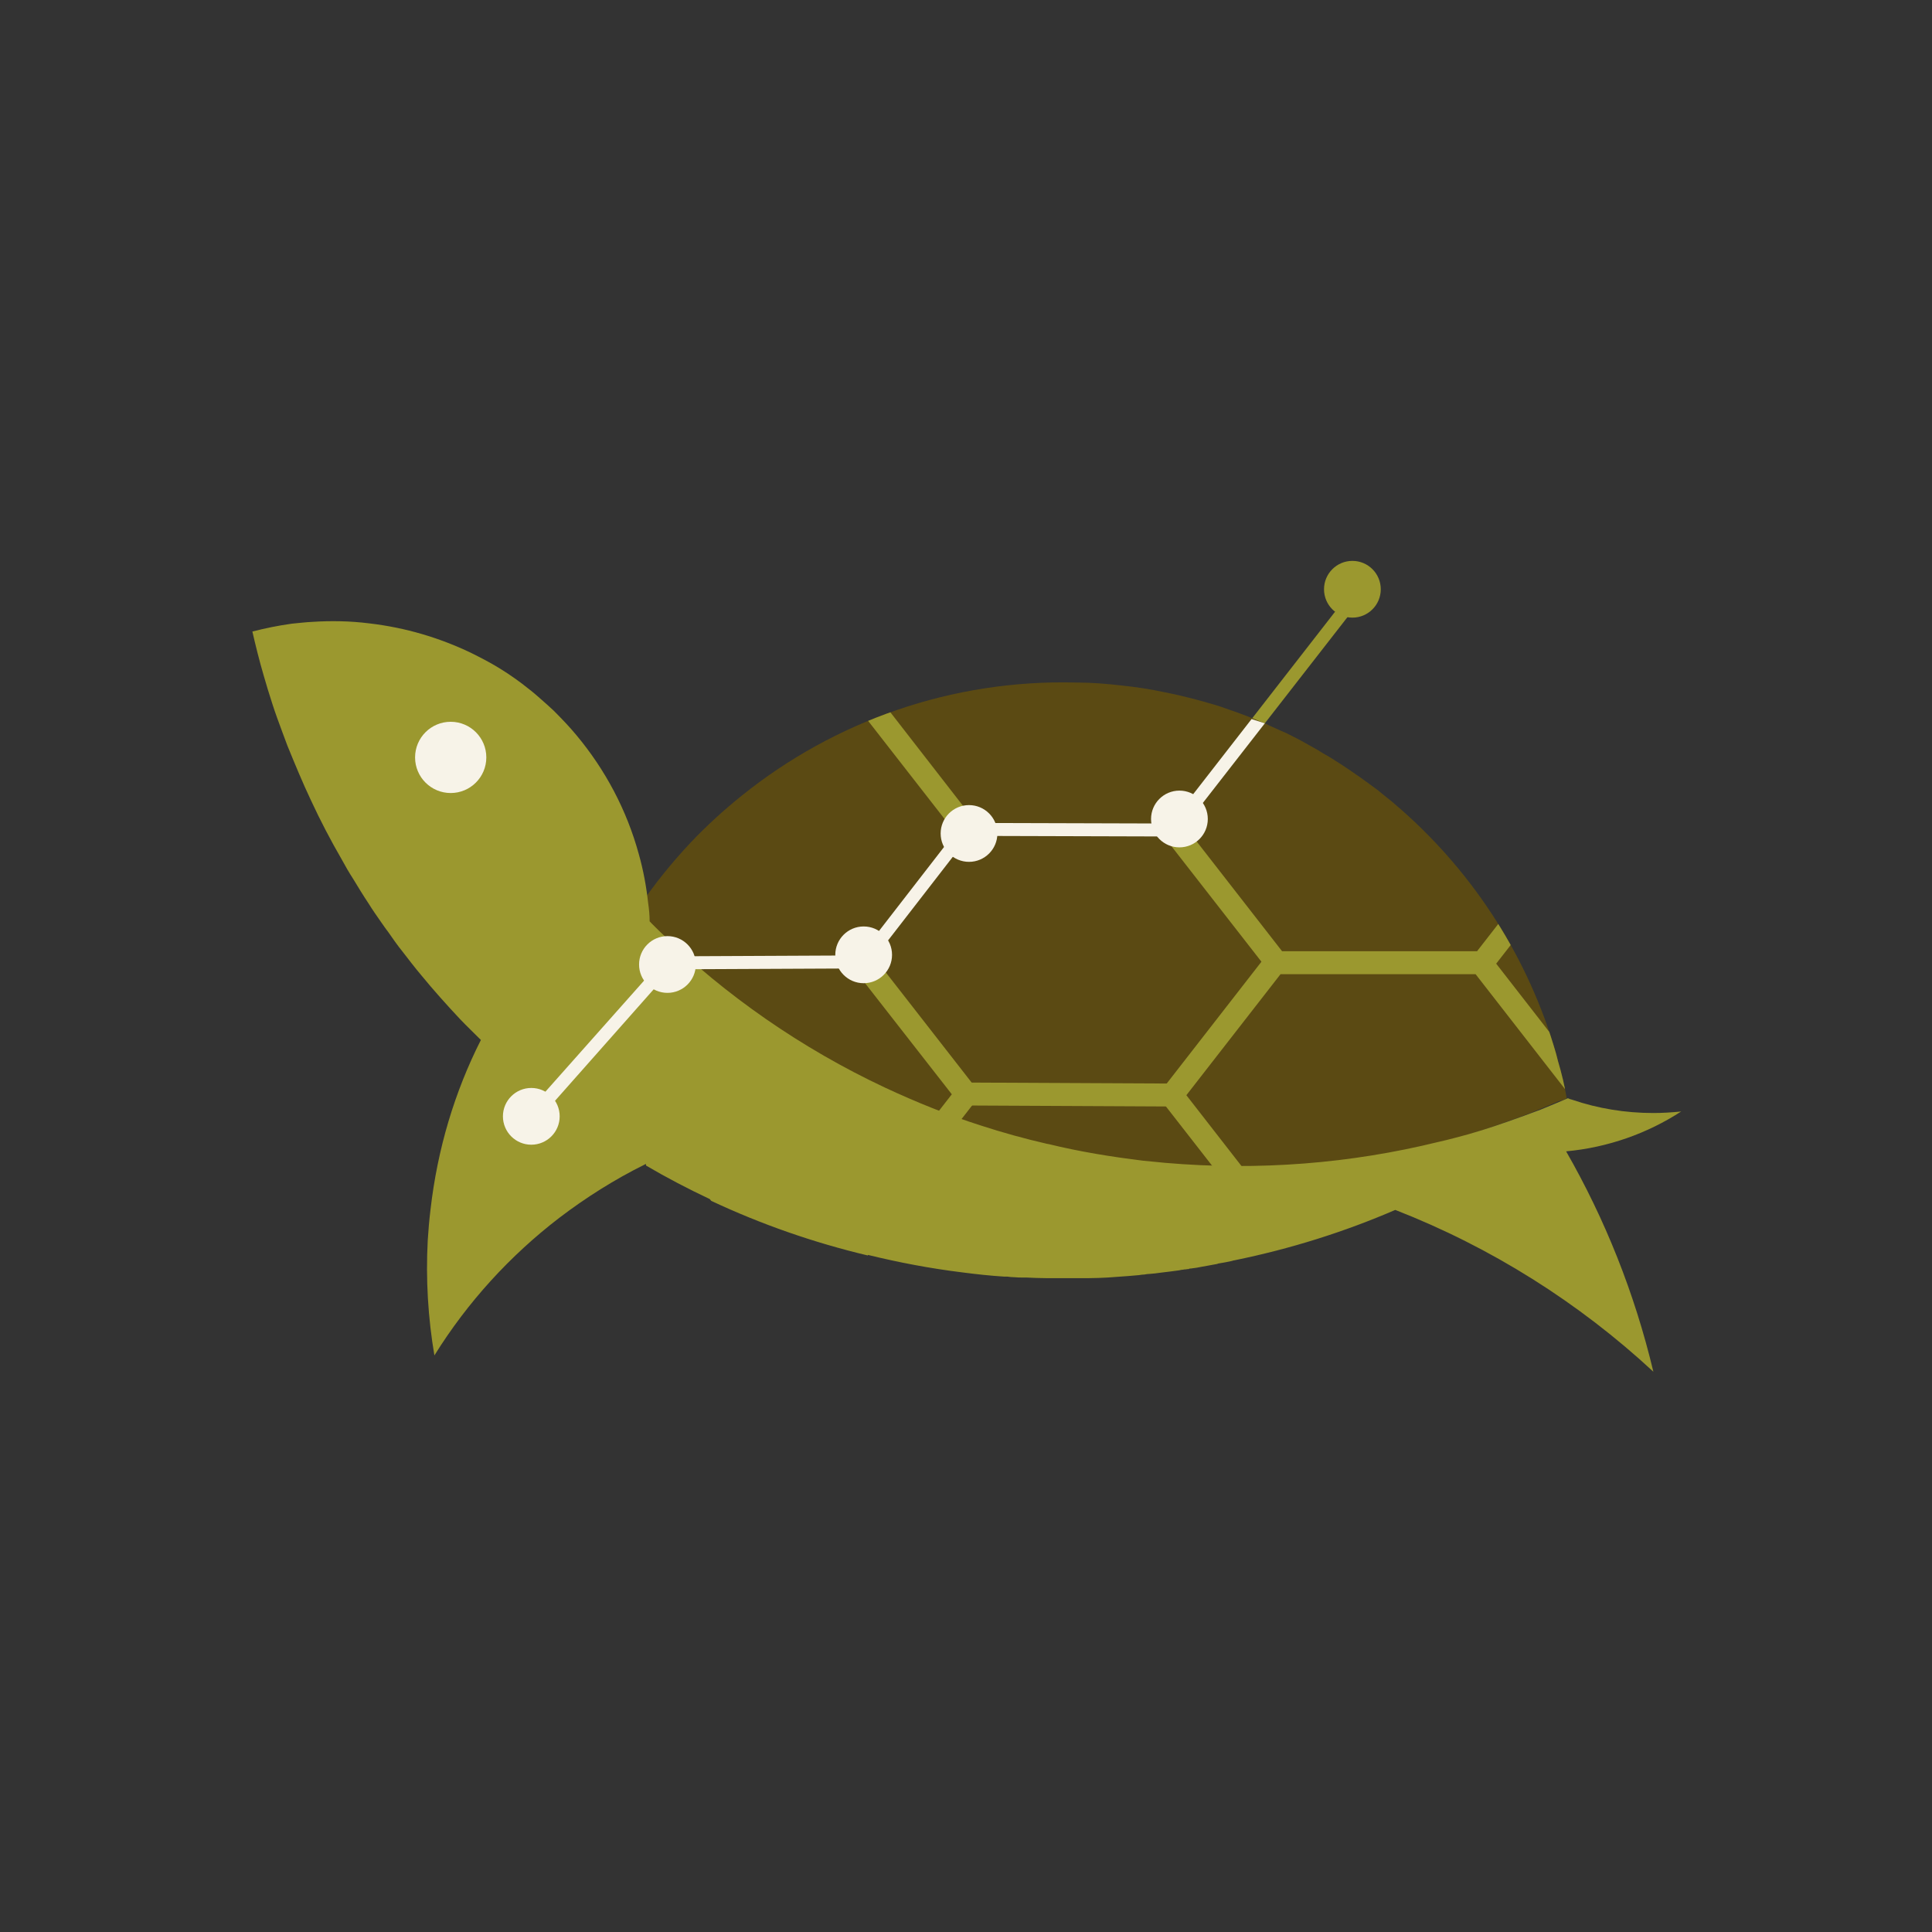 <?xml version="1.0" encoding="UTF-8"?>
<svg id="Layer_1" data-name="Layer 1" xmlns="http://www.w3.org/2000/svg" xmlns:xlink="http://www.w3.org/1999/xlink" viewBox="0 0 64 64">
  <rect x="0" y="0" width="64" height="64" fill="#333333" stroke="none"/>
  <defs>
    <style>
      .cls-1 {
        fill: #9b982f;
      }

      .cls-2 {
        fill: #5b4a13;
      }

      .cls-3 {
        clip-path: url(#clippath);
      }

      .cls-4 {
        fill: #f7f3e8;
      }
    </style>
    <clipPath id="clippath">
      <path class="cls-2" d="m34.37,38.01h0s.01,0,.02,0h.01s.01,0,.01,0h.01c1.02.25,2.07.42,3.13.55.25.02.48.05.72.07,3.12.27,6.16.02,9.05-.69.19-.04.37-.09.56-.14h0c.59-.15,1.15-.33,1.72-.53.37-.13.73-.26,1.1-.4.3-.12.6-.25.91-.38.03-.01.06-.02.09-.03,0,0,.01,0,.02,0,.06-.02.13-.05.18-.08-.07-.41-.17-.83-.29-1.23h0c-.02-.1-.05-.18-.07-.27-.9-3.12-2.69-5.91-5.1-8.04l-.36-.31c-.14-.11-.28-.22-.42-.34-.4-.3-.82-.6-1.25-.88-.2-.13-.39-.25-.59-.36-.05-.03-.11-.07-.16-.1-.19-.11-.38-.21-.57-.32-.15-.08-.31-.16-.47-.24-.16-.07-.32-.14-.47-.21t0,0h0c-.07-.03-.14-.06-.21-.1-.05-.02-.09-.04-.14-.06-.07-.03-.15-.06-.22-.09-.39-.16-.79-.3-1.2-.44-.59-.18-1.19-.34-1.81-.46-.46-.1-.92-.17-1.4-.22-.51-.06-1.01-.1-1.51-.1-4.14-.11-8.03,1.29-11.08,3.74h0s0,0,0,0c-.6.48-1.18,1.01-1.71,1.57,0,0,0,0,0,0-.61.65-1.17,1.34-1.68,2.09.03.2.05.41.05.61.12.13.25.25.37.37,2.15,2.09,4.66,3.84,7.43,5.14.81.38,1.64.72,2.49,1.02h0c.14.05.27.09.41.14h.01c.26.17.65.38,1.15.53.52.15.97.17,1.28.17Z"/>
    </clipPath>
  </defs>
  <polygon class="cls-1" points="17.93 36.98 17.6 36.69 22.05 31.68 28.49 31.65 31.89 27.26 38.77 27.28 44.33 20.13 44.67 20.4 38.98 27.71 32.1 27.69 28.7 32.08 22.24 32.11 17.93 36.98"/>
  <g>
    <path class="cls-2" d="m34.37,38.01h0s.01,0,.02,0h.01s.01,0,.01,0h.01c1.02.25,2.07.42,3.13.55.25.02.48.05.72.07,3.12.27,6.16.02,9.05-.69.19-.04.37-.09.56-.14h0c.59-.15,1.15-.33,1.72-.53.37-.13.73-.26,1.1-.4.3-.12.6-.25.91-.38.03-.01.06-.02.09-.03,0,0,.01,0,.02,0,.06-.02.13-.05.18-.08-.07-.41-.17-.83-.29-1.23h0c-.02-.1-.05-.18-.07-.27-.9-3.12-2.69-5.91-5.1-8.04l-.36-.31c-.14-.11-.28-.22-.42-.34-.4-.3-.82-.6-1.25-.88-.2-.13-.39-.25-.59-.36-.05-.03-.11-.07-.16-.1-.19-.11-.38-.21-.57-.32-.15-.08-.31-.16-.47-.24-.16-.07-.32-.14-.47-.21t0,0h0c-.07-.03-.14-.06-.21-.1-.05-.02-.09-.04-.14-.06-.07-.03-.15-.06-.22-.09-.39-.16-.79-.3-1.2-.44-.59-.18-1.19-.34-1.81-.46-.46-.1-.92-.17-1.4-.22-.51-.06-1.01-.1-1.51-.1-4.14-.11-8.03,1.29-11.08,3.74h0s0,0,0,0c-.6.48-1.18,1.01-1.71,1.57,0,0,0,0,0,0-.61.65-1.17,1.34-1.68,2.09.03.2.05.41.05.61.12.13.25.25.37.37,2.15,2.09,4.66,3.84,7.43,5.14.81.38,1.64.72,2.49,1.02h0c.14.05.27.09.41.14h.01c.26.17.65.38,1.15.53.52.15.97.17,1.28.17Z"/>
    <g class="cls-3">
      <g>
        <polygon class="cls-1" points="31.75 27.72 28.15 23.1 31.86 18.34 39.06 18.34 42.58 22.87 41.99 23.34 38.69 19.1 32.23 19.1 29.11 23.1 32.34 27.26 31.75 27.72"/>
        <polygon class="cls-1" points="49.3 32.26 42.1 32.26 38.57 27.73 39.17 27.27 42.47 31.51 48.93 31.51 52.05 27.5 48.93 23.49 42.29 23.49 42.29 22.73 49.3 22.73 53.01 27.5 49.3 32.26"/>
        <path class="cls-1" d="m49.25,41.05h-7.2l-3.71-4.76,3.71-4.77h7.2l3.71,4.77-3.71,4.76Zm-6.83-.76h6.46l3.12-4.01-3.12-4.01h-6.46l-3.12,4.01,3.12,4.01Z"/>
        <polygon class="cls-1" points="28.78 41.02 21.58 41.02 17.87 36.25 21.47 31.63 22.06 32.1 18.83 36.25 21.95 40.26 28.41 40.26 31.53 36.25 28.29 32.1 28.89 31.63 32.49 36.25 28.78 41.02"/>
      </g>
      <rect class="cls-1" x="35.1" y="32.8" width=".76" height="6.93" transform="translate(-.97 71.56) rotate(-89.72)"/>
    </g>
  </g>
  <path class="cls-1" d="m23.51,39.72c-.72-.34-1.43-.71-2.11-1.11,0-.02,0-.02,0-.05-.02,0-.03.01-.05.02-.99.49-1.94,1.09-2.82,1.76-1.63,1.25-3.04,2.79-4.14,4.56-.21-1.24-.29-2.52-.22-3.82.02-.33.05-.67.09-1,.23-2.02.8-3.91,1.67-5.63-.23-.23-.47-.46-.69-.69-.45-.48-.88-.96-1.29-1.46-.21-.25-.41-.51-.61-.77-.17-.21-.33-.44-.49-.67-.08-.1-.15-.21-.23-.32-.14-.2-.28-.4-.41-.61-.18-.27-.35-.55-.52-.83-.13-.2-.25-.41-.37-.63-.37-.64-.71-1.29-1.02-1.96-.28-.59-.53-1.2-.78-1.81-.11-.3-.23-.61-.34-.92-.06-.16-.11-.32-.16-.47-.1-.31-.2-.63-.29-.95-.14-.48-.26-.96-.37-1.44.43-.11.87-.2,1.31-.26.22-.02.45-.05.68-.06.61-.04,1.25-.03,1.88.05,1.21.14,2.33.48,3.36.97.16.08.32.16.47.24.34.18.68.39.99.61.16.11.3.22.45.34.15.11.29.24.43.36.14.12.28.25.41.37.26.26.52.53.76.82.95,1.14,1.66,2.47,2.06,3.93.15.53.25,1.07.31,1.62.03.2.05.41.05.61.12.13.25.25.37.37,2.15,2.09,4.66,3.84,7.43,5.14,1.03.48,2.09.91,3.19,1.26.71.23,1.43.43,2.17.6.01,0,.01,0,.06.01,1.02.25,2.07.42,3.13.55.25.02.48.05.72.07,3.12.27,6.16.02,9.05-.69.19-.04.37-.09.57-.14.59-.15,1.15-.33,1.72-.53.37-.13.73-.26,1.1-.4.3-.12.6-.25.91-.38.04.02.09.04.14.05.85.29,1.76.44,2.69.44.31,0,.61-.02.92-.05-1.11.72-2.41,1.19-3.81,1.32,1.29,2.25,2.27,4.7,2.89,7.3-2.47-2.29-5.37-4.12-8.55-5.36-1.69.73-3.47,1.29-5.33,1.67-.02,0-.05.01-.08.02-.14.03-.28.06-.42.08-.02,0-.05.01-.07.02-.18.03-.36.07-.55.1-.08.02-.16.03-.24.04-.02,0-.05.01-.07.01-.03,0-.06,0-.09.02-.03,0-.06,0-.09.01-.03,0-.06,0-.09.01-.04,0-.08.01-.12.02-.1.01-.2.03-.3.04-.11.01-.22.03-.33.04-.12.02-.24.03-.36.04-.06,0-.11.01-.17.02-.06,0-.11.01-.18.02-.11.01-.23.02-.35.03-.23.02-.46.03-.69.05-.2.01-.41.02-.61.02h-.09s-.05,0-.07,0h-.09c-.07,0-.14,0-.22,0h-.56c-.13,0-.26,0-.39,0h-.02c-.21,0-.42-.01-.64-.02-.04,0-.08,0-.12,0-.09,0-.18,0-.26-.01-.09,0-.17-.01-.25-.02h-.02s-.05,0-.08,0c-.47-.03-.93-.08-1.39-.14-1.06-.13-2.11-.33-3.13-.58v.02c-1.81-.43-3.55-1.04-5.19-1.81Z"/>
  <circle class="cls-4" cx="14.93" cy="25.09" r="1.18"/>
  <polyline class="cls-4" points="41.9 23.96 38.98 27.71 32.1 27.69 28.7 32.08 22.24 32.11 17.93 36.98 17.6 36.69 22.05 31.68 28.49 31.65 31.89 27.26 38.77 27.28 41.46 23.82"/>
  <circle class="cls-4" cx="17.6" cy="36.98" r=".94"/>
  <circle class="cls-4" cx="22.11" cy="31.95" r=".94"/>
  <circle class="cls-4" cx="28.61" cy="31.63" r=".94"/>
  <circle class="cls-4" cx="32.1" cy="27.61" r=".94"/>
  <circle class="cls-4" cx="39.07" cy="27.13" r=".94"/>
  <circle class="cls-1" cx="44.8" cy="19.52" r=".94"/>
</svg>